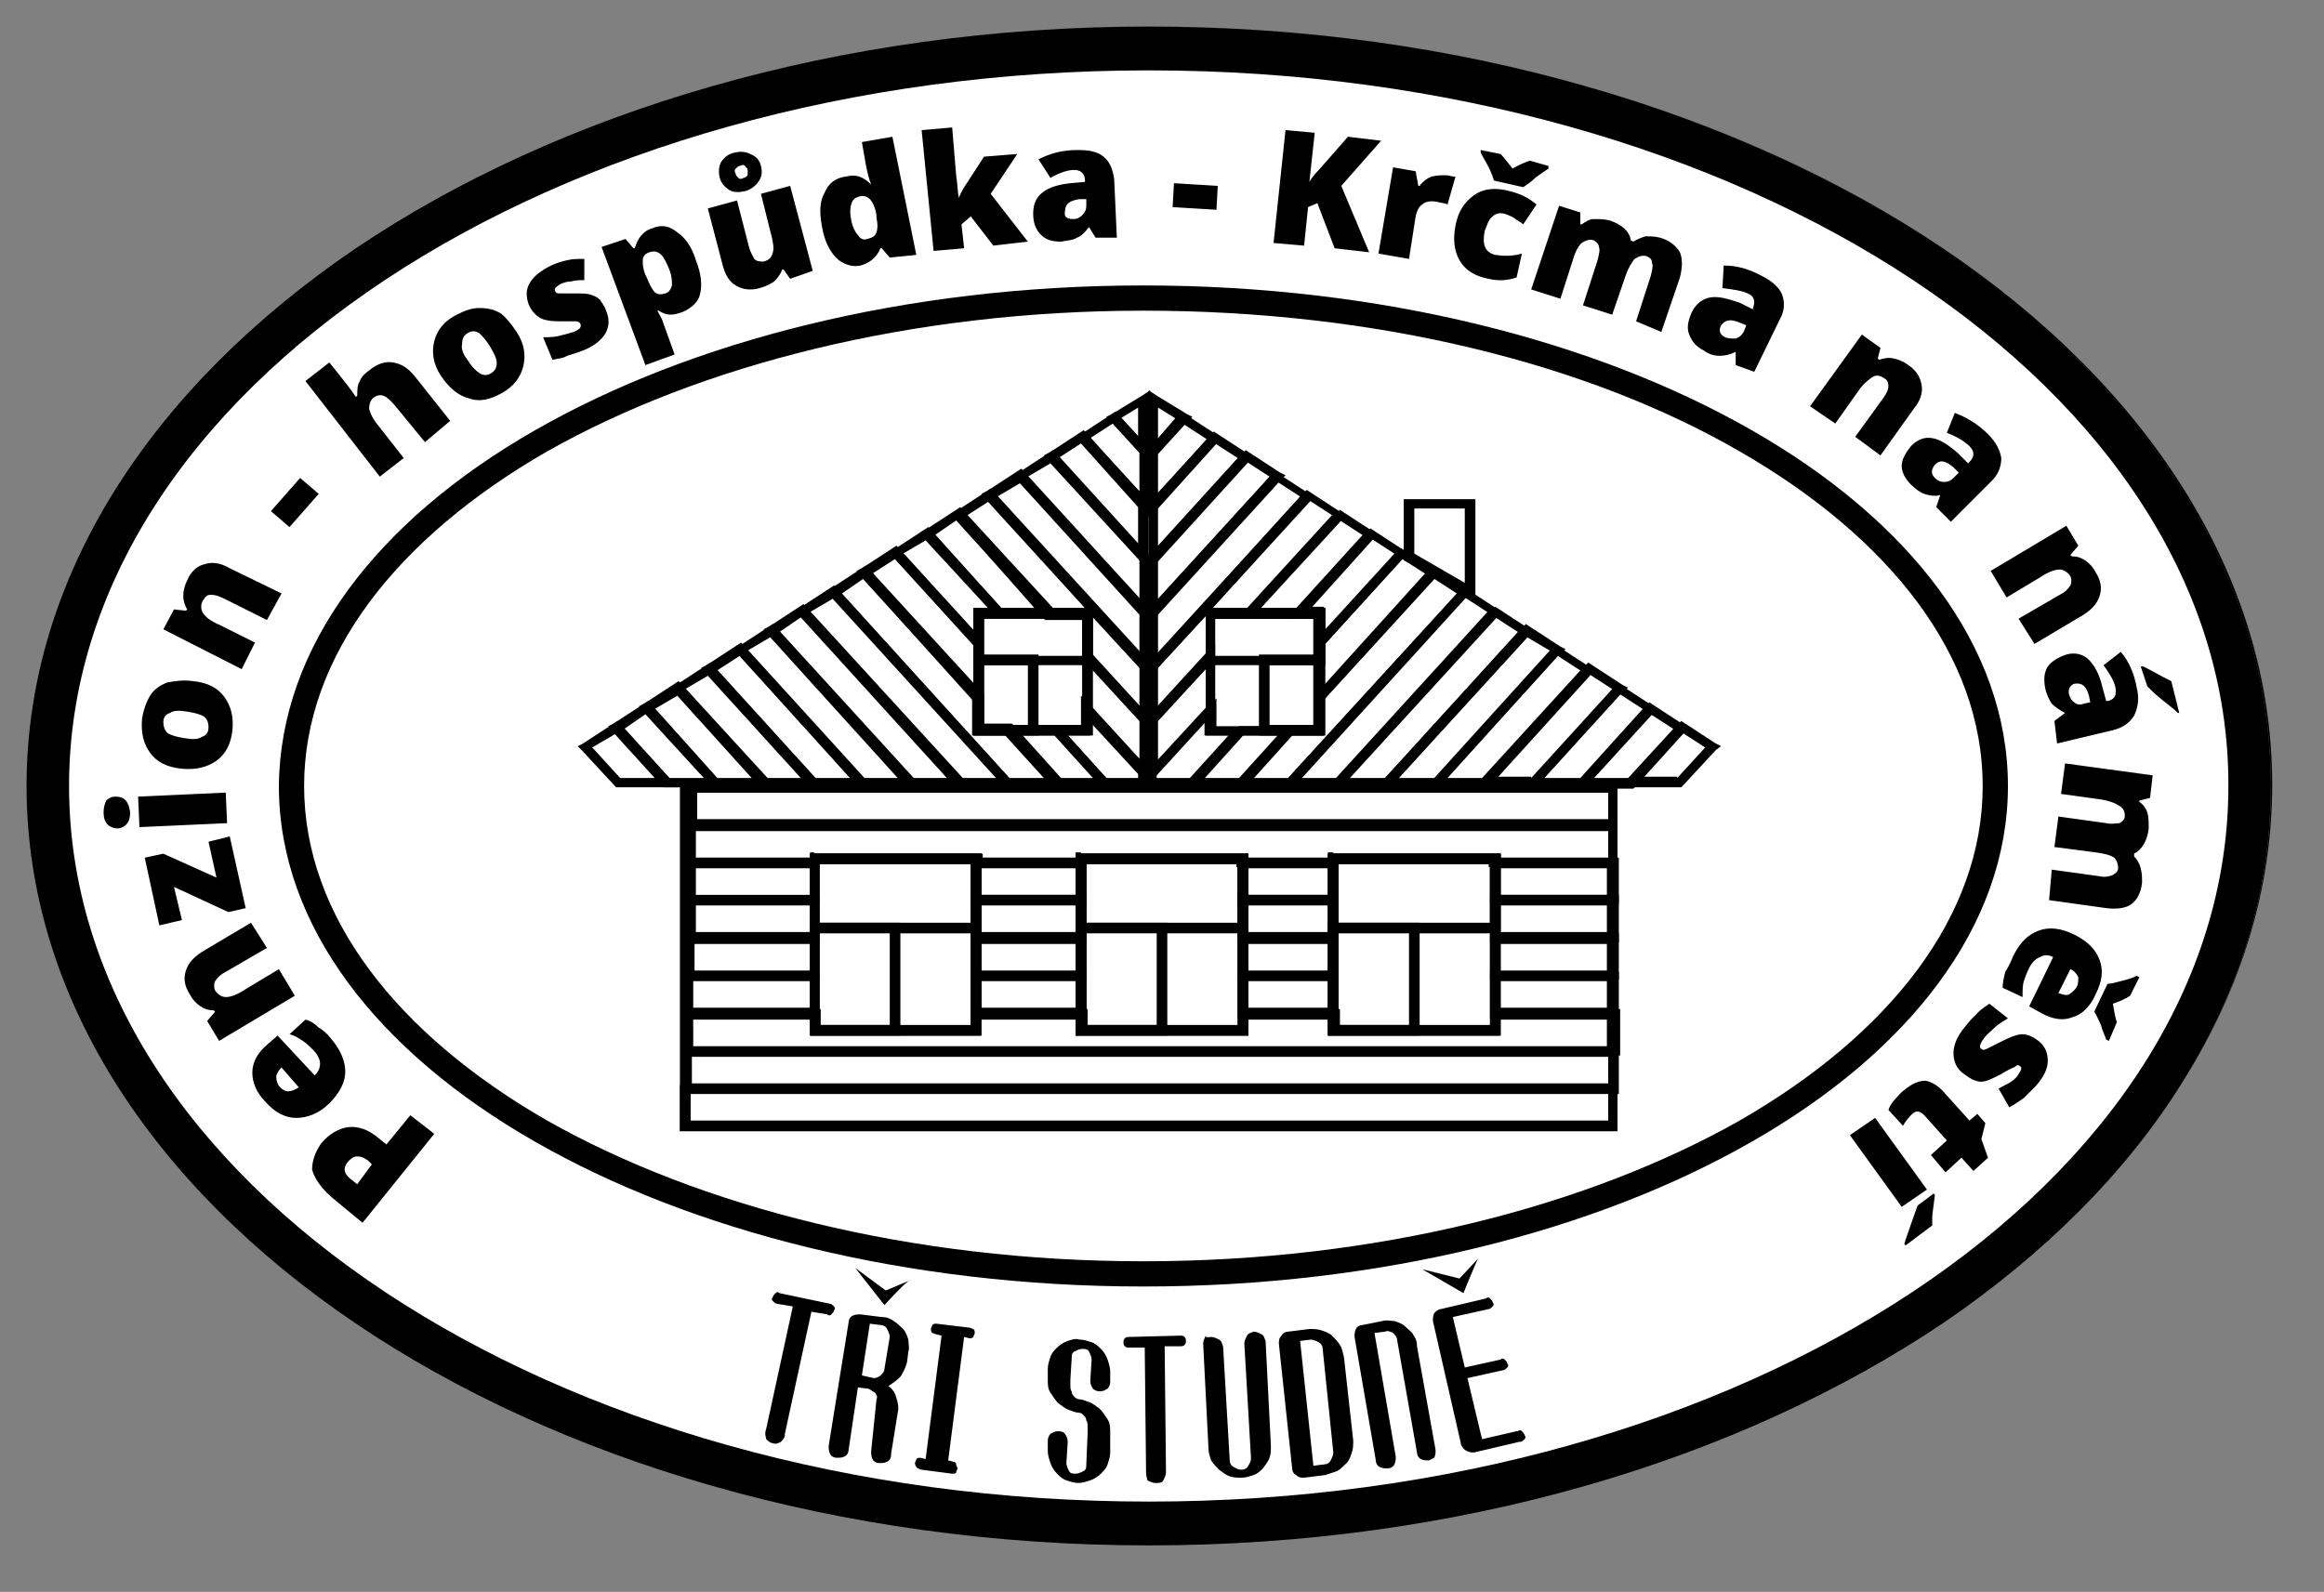 <?xml version="1.0" encoding="utf-8"?>
<!-- Generator: Adobe Illustrator 24.1.1, SVG Export Plug-In . SVG Version: 6.00 Build 0)  -->
<svg version="1.1" id="Vrstva_1" xmlns="http://www.w3.org/2000/svg" xmlns:xlink="http://www.w3.org/1999/xlink" x="0px" y="0px"
	 viewBox="0 0 175 119.9" style="enable-background:new 0 0 175 119.9;" xml:space="preserve">
<rect x="0" y="0" width="175" height="119.9" fill="#808080" stroke="none"/>
<style type="text/css">
	.st0{fill-rule:evenodd;clip-rule:evenodd;}
	.st1{fill-rule:evenodd;clip-rule:evenodd;fill:#FFFFFF;}
</style>
<g>
	<path class="st0" d="M86.5,2C39.9,2,2,27.6,2,59.2c0,31.6,37.8,57.2,84.5,57.2c46.7,0,84.5-25.6,84.5-57.2C171,27.6,133.2,2,86.5,2
		"/>
	<path d="M26.8,18.7C42.1,8.4,63.2,2,86.5,2c23.3,0,44.5,6.4,59.8,16.7c15.3,10.3,24.8,24.6,24.8,40.4c0,15.8-9.5,30.1-24.8,40.4
		c-15.3,10.3-36.4,16.7-59.8,16.7c-23.3,0-44.5-6.4-59.8-16.7C11.5,89.3,2,75,2,59.2C2,43.4,11.5,29.1,26.8,18.7 M86.5,2
		C63.2,2,42.1,8.4,26.8,18.8C11.5,29.1,2,43.4,2,59.2C2,75,11.5,89.2,26.8,99.6c15.3,10.3,36.4,16.7,59.8,16.7
		c23.3,0,44.5-6.4,59.8-16.7C161.6,89.2,171,75,171,59.2c0-15.8-9.5-30.1-24.7-40.4C131,8.4,109.9,2,86.5,2z"/>
	<path class="st1" d="M86.5,5.3C41.6,5.3,5.2,29.4,5.2,59.2c0,29.8,36.4,53.9,81.3,53.9c44.9,0,81.3-24.1,81.3-53.9
		C167.9,29.4,131.4,5.3,86.5,5.3"/>
	<path d="M110.2,97.4l-3.1-1.8l0,0l2.8,0.7l1.4-1.5l0,0C111.2,95,110.8,95.9,110.2,97.4 M111,109.4l3.4-0.8l0.1,0
		c0.1,0,0.2-0.1,0.3-0.2c0.1-0.1,0.1-0.2,0-0.3c0-0.1-0.1-0.2-0.2-0.3c-0.1-0.1-0.2-0.1-0.3,0l-0.1,0l-2.6,0.6l-1.1-4.6l2.7-0.6
		c0.1,0,0.2-0.1,0.3-0.2c0.1-0.1,0.1-0.2,0-0.3c0-0.1-0.1-0.2-0.2-0.3c-0.1-0.1-0.2-0.1-0.3,0l-2.7,0.6l-0.9-3.8l2.7-0.6
		c0.1,0,0.2-0.1,0.3-0.2c0.1-0.1,0.1-0.2,0-0.3c0-0.1-0.1-0.2-0.2-0.3c-0.1-0.1-0.2-0.1-0.3,0l0,0l-3.4,0.8c-0.2,0-0.4,0.2-0.5,0.3
		c-0.1,0.2-0.1,0.4-0.1,0.6l2.1,9.2c0,0.2,0.2,0.4,0.3,0.5C110.6,109.4,110.8,109.4,111,109.4z M107.6,110c-0.2,0-0.4,0-0.6-0.1
		c-0.2-0.1-0.3-0.3-0.3-0.5l-1.5-8.5c0-0.2-0.2-0.4-0.3-0.5c-0.2-0.1-0.4-0.2-0.6-0.1l-0.8,0.1l1.6,9.3c0,0.2,0,0.4-0.1,0.6
		c-0.1,0.2-0.3,0.3-0.5,0.3c-0.2,0-0.4,0-0.6-0.1c-0.2-0.1-0.3-0.3-0.3-0.5l-1.6-9.3c0-0.2,0-0.4,0.1-0.6c0.1-0.2,0.3-0.3,0.5-0.3
		l1.5-0.3c0.3-0.1,0.6,0,0.9,0c0.3,0.1,0.6,0.2,0.8,0.4c0.2,0.2,0.5,0.4,0.6,0.6c0.2,0.3,0.3,0.5,0.3,0.9l1.4,7.8
		c0,0.2,0,0.4-0.1,0.6C108,109.8,107.8,109.9,107.6,110z M98.9,110.4l0.8-0.1c0.2,0,0.4-0.1,0.5-0.3c0.1-0.2,0.2-0.4,0.2-0.6
		l-0.8-7.8c0-0.2-0.1-0.4-0.3-0.5c-0.2-0.1-0.4-0.2-0.6-0.2l-0.8,0.1L98.9,110.4z M98.2,111.3c-0.2,0-0.4,0-0.6-0.2
		c-0.2-0.1-0.3-0.3-0.3-0.5l-1-9.4c0-0.2,0-0.4,0.2-0.6c0.1-0.2,0.3-0.3,0.5-0.3l1.6-0.2c0.3,0,0.6,0,0.9,0.1
		c0.3,0.1,0.6,0.2,0.8,0.4c0.2,0.2,0.4,0.4,0.6,0.7c0.2,0.3,0.2,0.6,0.3,0.9l0.7,6.3c0,0.3,0,0.6-0.1,0.9c-0.1,0.3-0.2,0.6-0.4,0.8
		c-0.2,0.2-0.4,0.4-0.7,0.6c-0.3,0.1-0.6,0.2-0.9,0.3L98.2,111.3z M91.2,100.7c0.2,0,0.4,0.1,0.6,0.2c0.2,0.1,0.2,0.3,0.3,0.5
		l0.5,8.6c0,0.2,0.1,0.4,0.3,0.5c0.2,0.1,0.3,0.2,0.6,0.2c0.2,0,0.4-0.1,0.5-0.3c0.1-0.2,0.2-0.3,0.2-0.6l-0.5-8.6
		c0-0.2,0.1-0.4,0.2-0.6c0.1-0.2,0.3-0.2,0.5-0.3c0.2,0,0.4,0.1,0.6,0.2c0.2,0.1,0.2,0.3,0.3,0.5l0.4,7.9c0,0.3,0,0.6-0.1,0.9
		c-0.1,0.3-0.3,0.5-0.5,0.8c-0.2,0.2-0.4,0.4-0.7,0.5c-0.3,0.1-0.6,0.2-0.9,0.2c-0.3,0-0.6,0-0.9-0.1c-0.3-0.1-0.5-0.3-0.8-0.5
		c-0.2-0.2-0.4-0.4-0.6-0.7c-0.1-0.3-0.2-0.6-0.2-0.9l-0.4-7.9c0-0.2,0.1-0.4,0.2-0.6C90.8,100.8,91,100.7,91.2,100.7z M86.3,110.9
		l-0.1-9.4l-1.2,0c-0.1,0-0.2,0-0.3-0.1c-0.1-0.1-0.1-0.2-0.1-0.3c0-0.1,0-0.2,0.1-0.3c0.1-0.1,0.2-0.1,0.3-0.1l3.9-0.1
		c0.1,0,0.2,0,0.3,0.1c0.1,0.1,0.1,0.2,0.1,0.3c0,0.1,0,0.2-0.1,0.3c-0.1,0.1-0.2,0.1-0.3,0.1l-1.2,0l0.1,9.4l0,0.1
		c0,0.2-0.1,0.4-0.2,0.6c-0.1,0.2-0.3,0.2-0.6,0.2c-0.2,0-0.4-0.1-0.6-0.2C86.4,111.4,86.3,111.2,86.3,110.9L86.3,110.9z
		 M83.6,109.4c0,0.3-0.1,0.6-0.2,0.9c-0.1,0.3-0.3,0.5-0.5,0.7c-0.2,0.2-0.5,0.4-0.8,0.5c-0.3,0.1-0.6,0.2-0.9,0.2
		c-0.3,0-0.6-0.1-0.9-0.2s-0.5-0.3-0.7-0.5c-0.2-0.2-0.4-0.5-0.5-0.8c-0.1-0.3-0.2-0.6-0.2-0.9l0-0.8c0-0.2,0.1-0.4,0.2-0.5
		c0.2-0.1,0.3-0.2,0.6-0.2s0.4,0.1,0.5,0.2c0.1,0.2,0.2,0.3,0.2,0.6l-0.1,1.6c0,0.2,0.1,0.4,0.2,0.6c0.1,0.2,0.3,0.2,0.5,0.2
		c0.2,0,0.4-0.1,0.6-0.2c0.2-0.1,0.2-0.3,0.2-0.5l0.1-2.4c0-0.1,0-0.3,0-0.4c0-0.2,0-0.4-0.1-0.5c0-0.2-0.1-0.3-0.2-0.4
		c-0.1-0.1-0.2-0.2-0.4-0.2l0,0c-0.2,0-0.4-0.1-0.7-0.2c-0.3-0.1-0.5-0.3-0.8-0.5c-0.2-0.2-0.4-0.5-0.6-0.8c-0.2-0.3-0.2-0.6-0.2-1
		l0-0.8c0-0.3,0.1-0.6,0.2-0.9c0.1-0.3,0.3-0.5,0.5-0.7c0.2-0.2,0.5-0.4,0.8-0.5c0.3-0.1,0.6-0.2,0.9-0.1c0.3,0,0.6,0.1,0.9,0.2
		c0.3,0.1,0.5,0.3,0.7,0.5c0.2,0.2,0.4,0.5,0.5,0.8c0.1,0.3,0.2,0.6,0.2,0.9l0,0.8c0,0.2-0.1,0.4-0.2,0.5c-0.2,0.1-0.3,0.2-0.6,0.2
		c-0.2,0-0.4-0.1-0.5-0.2c-0.1-0.2-0.2-0.3-0.2-0.6l0.1-1.6c0-0.2-0.1-0.4-0.2-0.6c-0.1-0.2-0.3-0.2-0.5-0.2c-0.2,0-0.4,0.1-0.6,0.2
		c-0.2,0.1-0.2,0.3-0.2,0.5l-0.1,1.6c0,0.1,0,0.3,0,0.4c0,0.2,0,0.4,0.1,0.5c0,0.2,0.1,0.3,0.2,0.4c0.1,0.1,0.2,0.2,0.4,0.2
		c0.2,0,0.4,0.1,0.7,0.2c0.3,0.1,0.5,0.3,0.8,0.5c0.2,0.2,0.4,0.5,0.6,0.8c0.2,0.3,0.2,0.7,0.2,1L83.6,109.4z M68.9,110.2
		c0-0.1,0.1-0.2,0.1-0.3c0.1-0.1,0.2-0.1,0.3-0.1l0.4,0.1l1.2-9.3l-0.4-0.1c-0.1,0-0.2-0.1-0.3-0.1c-0.1-0.1-0.1-0.2-0.1-0.3
		c0-0.1,0.1-0.2,0.1-0.3c0.1-0.1,0.2-0.1,0.3-0.1L73,100c0.1,0,0.2,0.1,0.3,0.1c0.1,0.1,0.1,0.2,0.1,0.3c0,0.1-0.1,0.2-0.1,0.3
		c-0.1,0.1-0.2,0.1-0.3,0.1l-0.4-0.1l-1.2,9.3l0.4,0.1l0,0c0.1,0,0.2,0.1,0.2,0.2s0.1,0.2,0.1,0.3c0,0.1-0.1,0.2-0.1,0.3
		s-0.2,0.1-0.3,0.1l-2.3-0.3c-0.1,0-0.2-0.1-0.3-0.1C68.9,110.4,68.9,110.3,68.9,110.2z M66.6,98.3l-2.2-2.8l0,0l2.3,1.7l1.9-0.8
		l0,0C68.4,96.4,67.7,97.1,66.6,98.3z M64.9,103.6l0.6-3.9l0.8,0.1c0.2,0,0.4,0.1,0.5,0.3c0.1,0.2,0.2,0.4,0.2,0.6l-0.4,2.4
		c0,0.2-0.1,0.3-0.3,0.5c-0.1,0.1-0.3,0.2-0.5,0.2L64.9,103.6z M65.6,109.3c0,0.2,0,0.4,0.1,0.6c0.1,0.2,0.3,0.3,0.5,0.3
		c0.2,0,0.4,0,0.6-0.1c0.2-0.1,0.3-0.3,0.3-0.5l0-0.1l0.5-3.1c0.1-0.4,0-0.8-0.1-1.1c-0.1-0.4-0.3-0.7-0.6-0.9
		c0.3-0.2,0.6-0.4,0.9-0.7c0.2-0.3,0.4-0.7,0.5-1.1l0.1-0.8c0.1-0.3,0-0.6,0-0.9c-0.1-0.3-0.2-0.6-0.4-0.8c-0.2-0.2-0.4-0.4-0.7-0.6
		c-0.3-0.2-0.5-0.3-0.9-0.3l-1.6-0.2c-0.2,0-0.4,0-0.6,0.1c-0.2,0.1-0.3,0.3-0.3,0.5l-1.5,9.3c0,0.2,0,0.4,0.1,0.6
		c0.1,0.2,0.3,0.3,0.5,0.3c0.2,0,0.4,0,0.6-0.1c0.2-0.1,0.3-0.3,0.3-0.5l0.7-4.7l0.8,0.1c0.2,0.1,0.3,0.2,0.5,0.3
		c0.1,0.2,0.2,0.3,0.1,0.5L65.6,109.3L65.6,109.3z M57.7,107.6l2-9.2l-1.2-0.2c-0.1,0-0.2-0.1-0.3-0.2c-0.1-0.1-0.1-0.2,0-0.3
		c0-0.1,0.1-0.2,0.2-0.3c0.1-0.1,0.2-0.1,0.3,0l3.8,0.8c0.1,0,0.2,0.1,0.3,0.2c0.1,0.1,0.1,0.2,0,0.3c0,0.1-0.1,0.2-0.2,0.3
		c-0.1,0.1-0.2,0.1-0.3,0l-1.2-0.2l-2,9.2l0,0.1c0,0.2-0.2,0.4-0.3,0.5c-0.2,0.1-0.4,0.2-0.6,0.1c-0.2,0-0.4-0.2-0.5-0.3
		C57.6,108,57.6,107.9,57.7,107.6L57.7,107.6z"/>
	<path class="st1" d="M86.1,22.4C50.7,22.4,22,38.9,22,59.2s28.7,36.7,64.1,36.7c35.4,0,64.1-16.4,64.1-36.7S121.6,22.4,86.1,22.4"
		/>
	<path d="M40.3,32.4c11.7-6.7,27.9-10.9,45.8-10.9c17.9,0,34.1,4.2,45.8,10.9c11.9,6.8,19.3,16.3,19.3,26.8c0,10.5-7.4,20-19.3,26.8
		c-11.7,6.7-27.9,10.9-45.8,10.9c-17.9,0-34.1-4.2-45.8-10.9c-11.9-6.8-19.3-16.3-19.3-26.8C21.1,48.7,28.4,39.2,40.3,32.4
		 M86.1,23.4c-17.5,0-33.4,4.1-44.9,10.6c-11.3,6.5-18.3,15.4-18.3,25.2c0,9.8,7,18.7,18.3,25.2C52.7,90.9,68.6,95,86.1,95
		c17.5,0,33.4-4.1,44.9-10.6c11.3-6.5,18.3-15.4,18.3-25.2c0-9.8-7-18.7-18.3-25.2C119.6,27.4,103.7,23.4,86.1,23.4z"/>
	<rect x="61.3" y="64.7" class="st1" width="12.2" height="12.9"/>
	<rect x="73.7" y="46.2" class="st1" width="8.2" height="8.8"/>
	<rect x="91.2" y="46.2" class="st1" width="8.2" height="8.8"/>
	<rect x="81.4" y="64.7" class="st1" width="12.2" height="12.9"/>
	<rect x="100.4" y="64.7" class="st1" width="12.2" height="12.9"/>
	<rect x="61.3" y="69.8" class="st1" width="6.1" height="7.8"/>
	<rect x="73.7" y="49.7" class="st1" width="4.1" height="5.3"/>
	<rect x="95.2" y="49.7" class="st1" width="4.1" height="5.3"/>
	<rect x="81.4" y="69.8" class="st1" width="6.1" height="7.8"/>
	<rect x="100.4" y="69.8" class="st1" width="6.1" height="7.8"/>
	<rect x="61.3" y="64.7" class="st1" width="12.2" height="5.2"/>
	<rect x="73.7" y="46.2" class="st1" width="8.2" height="3.5"/>
	<rect x="91.2" y="46.2" class="st1" width="8.2" height="3.5"/>
	<rect x="81.4" y="64.7" class="st1" width="12.2" height="5.2"/>
	<rect x="100.4" y="64.7" class="st1" width="12.2" height="5.2"/>
	<path class="st1" d="M100.4,64.7h12.2v5.2v7.8h-6.1h-6.1v-7.8V64.7z M81.4,64.7h12.2v5.2v7.8h-6.1h-6.1v-7.8V64.7z M61.3,64.7h12.2
		v5.2v7.8h-6.1h-6.1v-7.8V64.7z M51.6,59.3h69.8v25.5H51.6V59.3z"/>
	<rect x="51.6" y="82.1" class="st1" width="69.8" height="2.7"/>
	<rect x="51.7" y="79.2" class="st1" width="69.8" height="2.7"/>
	<polygon class="st1" points="51.8,79.1 121.5,79.1 121.5,76.4 112.6,76.4 112.6,77.6 106.5,77.6 100.4,77.6 100.4,76.4 93.6,76.4 
		93.6,77.6 87.5,77.6 81.4,77.6 81.4,76.4 73.5,76.4 73.5,77.6 67.4,77.6 61.3,77.6 61.3,76.4 51.8,76.4 	"/>
	<path class="st1" d="M112.6,76.3h8.9v-2.7h-8.9V76.3z M93.6,76.3h6.8v-2.7h-6.8V76.3z M73.5,76.3h7.9v-2.7h-7.9V76.3z M51.8,76.3
		h9.5v-2.7h-9.5V76.3z"/>
	<path class="st1" d="M112.6,73.5h8.9v-2.7h-8.9V73.5z M93.6,73.5h6.8v-2.7h-6.8V73.5z M73.5,73.5h7.9v-2.7h-7.9V73.5z M51.9,73.5
		h9.4v-2.7h-9.4V73.5z"/>
	<path class="st1" d="M112.6,70.6h8.9v-2.7h-8.9v2V70.6z M93.6,70.6h6.8v-0.8v-2h-6.8v2V70.6z M73.5,70.6h7.9v-0.8v-2h-7.9v2V70.6z
		 M51.9,70.6h9.4v-0.8v-2h-9.4V70.6z"/>
	<path class="st1" d="M112.6,67.8h8.9V65h-8.9V67.8z M93.6,67.8h6.8V65h-6.8V67.8z M73.5,67.8h7.9V65h-7.9V67.8z M52,67.8h9.3V65H52
		V67.8z"/>
	<polygon class="st1" points="52.1,64.9 61.3,64.9 61.3,64.7 73.5,64.7 73.5,64.9 81.4,64.9 81.4,64.7 93.6,64.7 93.6,64.9 
		100.4,64.9 100.4,64.7 112.6,64.7 112.6,64.9 121.5,64.9 121.5,62.2 52.1,62.2 	"/>
	<rect x="52.1" y="59.4" class="st1" width="69.3" height="2.7"/>
	<polygon class="st1" points="86.1,34 83.9,31.5 86.1,30 	"/>
	<polygon class="st1" points="86.1,38 81.5,32.9 83.8,31.5 86.1,34 	"/>
	<polygon class="st1" points="86.1,42 79.2,34.4 81.5,32.9 86.1,38 	"/>
	<polygon class="st1" points="86.1,46.1 76.8,35.8 79.2,34.4 86.1,42.1 	"/>
	<polygon class="st1" points="86.1,50.1 74.5,37.3 76.8,35.8 86.1,46.1 	"/>
	<polygon class="st1" points="86.1,54.1 81.8,49.4 81.8,46.2 78.9,46.2 72.1,38.8 74.5,37.3 86.1,50.1 	"/>
	<path class="st1" d="M75.2,46.2l-5.4-6l2.3-1.5l6.8,7.4H75.2z M86.1,58.2l-4.3-4.7v-3.7v-0.3l4.3,4.7V58.2z"/>
	<path class="st1" d="M73.7,48.5l-6.2-6.8l2.3-1.5l5.4,6h-1.6V48.5z M83.2,59l-3.6-4h2.2v-1.6l4.3,4.7V59H83.2z"/>
	<path class="st1" d="M73.7,52.5l-8.6-9.4l2.3-1.5l6.2,6.8v1.2V52.5z M79.5,59l-3.6-4h1.8h1.8l3.6,4H79.5z"/>
	<polygon class="st1" points="75.9,59 62.8,44.6 65.1,43.1 73.7,52.5 73.7,55 75.9,55 79.5,59 	"/>
	<polygon class="st1" points="72.2,59 60.4,46 62.8,44.6 75.9,59 	"/>
	<polygon class="st1" points="68.5,59 58.1,47.5 60.4,46 72.2,59 	"/>
	<polygon class="st1" points="64.9,59 55.7,49 58.1,47.5 68.5,59 	"/>
	<polygon class="st1" points="61.2,59 53.4,50.4 55.7,49 64.9,59 	"/>
	<polygon class="st1" points="57.5,59 51.1,51.9 53.4,50.4 61.2,59 	"/>
	<polygon class="st1" points="53.9,59 48.7,53.3 51.1,51.9 57.5,59 	"/>
	<polygon class="st1" points="50.2,59 46.4,54.8 48.7,53.3 53.9,59 	"/>
	<polygon class="st1" points="46.5,59 44,56.2 46.4,54.8 50.2,59 	"/>
	<polygon class="st1" points="86.9,34 89.2,31.5 86.9,30.1 	"/>
	<polygon class="st1" points="86.9,38 91.5,32.9 89.2,31.5 86.9,34 	"/>
	<polygon class="st1" points="86.9,42.1 93.8,34.4 91.5,33 86.9,38 	"/>
	<polygon class="st1" points="86.9,46.1 96.2,35.9 93.8,34.4 86.9,42.1 	"/>
	<polygon class="st1" points="86.9,50.1 98.5,37.3 96.2,35.9 86.9,46.1 	"/>
	<polygon class="st1" points="86.9,54.2 91.2,49.4 91.2,46.2 94.1,46.2 100.9,38.8 98.5,37.3 86.9,50.1 	"/>
	<path class="st1" d="M97.8,46.2l5.4-6l-2.3-1.5l-6.8,7.4H97.8z M86.9,58.2l4.3-4.7v-3.7v-0.3l-4.3,4.7V58.2z"/>
	<path class="st1" d="M99.3,48.5l6.2-6.8l-2.3-1.5l-5.4,6h1.6V48.5z M89.8,59l3.6-4h-2.2v-1.6l-4.3,4.7V59H89.8z"/>
	<path class="st1" d="M99.3,52.5l8.6-9.4l-2.3-1.5l-6.2,6.8v1.2V52.5z M93.5,59l3.6-4h-1.8h-1.8l-3.6,4H93.5z"/>
	<polygon class="st1" points="97.1,59 110.2,44.6 107.9,43.2 99.3,52.6 99.3,55 97.1,55 93.5,59 	"/>
	<polygon class="st1" points="100.8,59 112.6,46.1 110.2,44.6 97.1,59 	"/>
	<polygon class="st1" points="104.5,59 114.9,47.5 112.6,46.1 100.8,59 	"/>
	<polygon class="st1" points="108.1,59 117.3,49 114.9,47.5 104.5,59 	"/>
	<polygon class="st1" points="111.8,59 119.6,50.4 117.3,49 108.1,59 	"/>
	<polygon class="st1" points="115.5,59 121.9,51.9 119.6,50.4 111.8,59 	"/>
	<polygon class="st1" points="119.1,59 124.3,53.3 121.9,51.9 115.5,59 	"/>
	<polygon class="st1" points="122.8,59 126.6,54.8 124.3,53.3 119.1,59 	"/>
	<polygon class="st1" points="126.5,59 129,56.3 126.6,54.8 122.8,59 	"/>
	<polygon class="st1" points="106.1,38 110.7,38 110.7,44.6 106.1,41.9 	"/>
	<path d="M73.1,65.1H61.7v12.2h11.4V65.1z M61.3,64.3h12.2h0.4v0.4v12.9V78h-0.4H61.3H61v-0.4V64.7v-0.4H61.3z"/>
	<path d="M81.5,46.6h-7.4v8.1h7.4V46.6z M73.7,45.8h8.2h0.4v0.4V55v0.4h-0.4h-8.2h-0.4V55v-8.8v-0.4H73.7z"/>
	<path d="M91.2,45.8h8.2h0.4v0.4V55v0.4h-0.4h-8.2h-0.4V55v-8.8v-0.4H91.2z M98.9,46.6h-7.4v8.1h7.4V46.6z"/>
	<path d="M93.2,65.1H81.8v12.2h11.4V65.1z M81.4,64.3h12.2H94v0.4v12.9V78h-0.4H81.4h-0.4v-0.4V64.7v-0.4H81.4z"/>
	<path d="M112.2,65.1h-11.4v12.2h11.4V65.1z M100.4,64.3h12.2h0.4v0.4v12.9V78h-0.4h-12.2H100v-0.4V64.7v-0.4H100.4z"/>
	<path d="M67,70.2h-5.3v7H67V70.2z M61.3,69.5h6.1h0.4v0.4v7.8V78h-0.4h-6.1H61v-0.4v-7.8v-0.4H61.3z"/>
	<path d="M77.4,50.1h-3.3v4.5h3.3V50.1z M73.7,49.3h4.1h0.4v0.4V55v0.4h-0.4h-4.1h-0.4V55v-5.3v-0.4H73.7z"/>
	<path d="M95.2,49.3h4.1h0.4v0.4V55v0.4h-0.4h-4.1h-0.4V55v-5.3v-0.4H95.2z M98.9,50.1h-3.3v4.5h3.3V50.1z"/>
	<path d="M87.1,70.2h-5.3v7h5.3V70.2z M81.4,69.5h6.1h0.4v0.4v7.8V78h-0.4h-6.1h-0.4v-0.4v-7.8v-0.4H81.4z"/>
	<path d="M106.1,70.2h-5.3v7h5.3V70.2z M100.4,69.5h6.1h0.4v0.4v7.8V78h-0.4h-6.1H100v-0.4v-7.8v-0.4H100.4z"/>
	<path d="M73.1,65.1H61.7v4.4h11.4V65.1z M61.3,64.3h12.2h0.4v0.4v5.2v0.4h-0.4H61.3H61v-0.4v-5.2v-0.4H61.3z"/>
	<path d="M81.5,46.6h-7.4v2.8h7.4V46.6z M73.7,45.8h8.2h0.4v0.4v3.5v0.4h-0.4h-8.2h-0.4v-0.4v-3.5v-0.4H73.7z"/>
	<path d="M91.2,45.8h8.2h0.4v0.4v3.5v0.4h-0.4h-8.2h-0.4v-0.4v-3.5v-0.4H91.2z M98.9,46.6h-7.4v2.8h7.4V46.6z"/>
	<path d="M93.2,65.1H81.8v4.4h11.4V65.1z M81.4,64.3h12.2H94v0.4v5.2v0.4h-0.4H81.4h-0.4v-0.4v-5.2v-0.4H81.4z"/>
	<path d="M112.2,65.1h-11.4v4.4h11.4V65.1z M100.4,64.3h12.2h0.4v0.4v5.2v0.4h-0.4h-12.2H100v-0.4v-5.2v-0.4H100.4z"/>
	<path d="M112.2,65.1h-11.4v4.8v7.4h5.7h5.7v-7.4V65.1z M100.4,64.3h12.2h0.4v0.4v5.2v7.8V78h-0.4h-6.1h-6.1H100v-0.4v-7.8v-5.2
		v-0.4H100.4z M93.2,65.1H81.8v4.8v7.4h5.7h5.7v-7.4V65.1z M81.4,64.3h12.2H94v0.4v5.2v7.8V78h-0.4h-6.1h-6.1h-0.4v-0.4v-7.8v-5.2
		v-0.4H81.4z M73.1,65.1H61.7v4.8v7.4h5.7h5.7v-7.4V65.1z M61.3,64.3h12.2h0.4v0.4v5.2v7.8V78h-0.4h-6.1h-6.1H61v-0.4v-7.8v-5.2
		v-0.4H61.3z M121.1,59.7H52v24.8h69.1V59.7z M51.6,58.9h69.8h0.4v0.4v25.5v0.4h-0.4H51.6h-0.4v-0.4V59.3v-0.4H51.6z"/>
	<path d="M121.5,85.2H51.6h-0.4v-0.4v-2.7v-0.4h0.4h69.8h0.4v0.4v2.7v0.4H121.5z M52,84.4h69.1v-2H52V84.4z"/>
	<path d="M121.5,82.3H51.7h-0.4V82v-2.7v-0.4h0.4h69.8h0.4v0.4V82v0.4H121.5z M52.1,81.6h69v-2h-69V81.6z"/>
	<path d="M121.5,79.5H51.8h-0.4v-0.4v-2.7V76h0.4h9.6h0.4v0.4v0.8h5.7h5.7v-0.8V76h0.4h7.9h0.4v0.4v0.8h5.7h5.7v-0.8V76h0.4h6.8h0.4
		v0.4v0.8h5.7h5.7v-0.8V76h0.4h8.9h0.4v0.4v2.7v0.4H121.5z M52.1,78.8h68.9v-2h-8.1v0.8V78h-0.4h-6.1h-6.1H100v-0.4v-0.8h-6v0.8V78
		h-0.4h-6.1h-6.1h-0.4v-0.4v-0.8h-7.2v0.8V78h-0.4h-6.1h-6.1H61v-0.4v-0.8h-8.8V78.8z"/>
	<path d="M121.5,76.7h-8.9h-0.4v-0.4v-2.7v-0.4h0.4h8.9h0.4v0.4v2.7v0.4H121.5z M112.9,75.9h8.1v-2h-8.1V75.9z M100.4,76.7h-6.8
		h-0.4v-0.4v-2.7v-0.4h0.4h6.8h0.4v0.4v2.7v0.4H100.4z M94,75.9h6v-2h-6V75.9z M81.4,76.7h-7.9h-0.4v-0.4v-2.7v-0.4h0.4h7.9h0.4v0.4
		v2.7v0.4H81.4z M73.9,75.9h7.2v-2h-7.2V75.9z M61.3,76.7h-9.5h-0.4v-0.4v-2.7v-0.4h0.4h9.5h0.4v0.4v2.7v0.4H61.3z M52.2,75.9H61v-2
		h-8.8V75.9z"/>
	<path d="M121.5,73.8h-8.9h-0.4v-0.4v-2.7v-0.4h0.4h8.9h0.4v0.4v2.7v0.4H121.5z M112.9,73.1h8.1v-2h-8.1V73.1z M100.4,73.8h-6.8
		h-0.4v-0.4v-2.7v-0.4h0.4h6.8h0.4v0.4v2.7v0.4H100.4z M94,73.1h6v-2h-6V73.1z M81.4,73.8h-7.9h-0.4v-0.4v-2.7v-0.4h0.4h7.9h0.4v0.4
		v2.7v0.4H81.4z M73.9,73.1h7.2v-2h-7.2V73.1z M61.3,73.8h-9.4h-0.4v-0.4v-2.7v-0.4h0.4h9.4h0.4v0.4v2.7v0.4H61.3z M52.3,73.1H61v-2
		h-8.7V73.1z"/>
	<path d="M121.5,71h-8.9h-0.4v-0.4v-0.8v-2v-0.4h0.4h8.9h0.4v0.4v2.7V71H121.5z M112.9,70.2h8.1v-2h-8.1v1.6V70.2z M100.4,71h-6.8
		h-0.4v-0.4v-0.8v-2v-0.4h0.4h6.8h0.4v0.4v2v0.8V71H100.4z M94,70.2h6v-0.4v-1.6h-6v1.6V70.2z M81.4,71h-7.9h-0.4v-0.4v-0.8v-2v-0.4
		h0.4h7.9h0.4v0.4v2v0.8V71H81.4z M73.9,70.2h7.2v-0.4v-1.6h-7.2v1.6V70.2z M61.3,71h-9.4h-0.4v-0.4v-2.7v-0.4h0.4h9.4h0.4v0.4v2
		v0.8V71H61.3z M52.3,70.2H61v-0.4v-1.6h-8.6V70.2z"/>
	<path d="M121.5,68.1h-8.9h-0.4v-0.4V65v-0.4h0.4h8.9h0.4V65v2.7v0.4H121.5z M112.9,67.4h8.1v-2h-8.1V67.4z M100.4,68.1h-6.8h-0.4
		v-0.4V65v-0.4h0.4h6.8h0.4V65v2.7v0.4H100.4z M94,67.4h6v-2h-6V67.4z M81.4,68.1h-7.9h-0.4v-0.4V65v-0.4h0.4h7.9h0.4V65v2.7v0.4
		H81.4z M73.9,67.4h7.2v-2h-7.2V67.4z M61.3,68.1H52h-0.4v-0.4V65v-0.4H52h9.3h0.4V65v2.7v0.4H61.3z M52.4,67.4H61v-2h-8.6V67.4z"/>
	<path d="M61.3,65.3h-9.3h-0.4v-0.4v-2.7v-0.4h0.4h69.4h0.4v0.4v2.7v0.4h-0.4h-8.9h-0.4v-0.3h-11.4v0.3h-0.4h-6.8h-0.4v-0.3H81.8
		v0.3h-0.4h-7.9h-0.4v-0.3H61.7v0.3H61.3z M52.4,64.6H61v-0.3h0.4h12.2h0.4v0.3h7.2v-0.3h0.4h12.2H94v0.3h6v-0.3h0.4h12.2h0.4v0.3
		h8.1v-2H52.4V64.6z"/>
	<path d="M121.5,62.5H52.1h-0.4v-0.4v-2.7V59h0.4h69.3h0.4v0.4v2.7v0.4H121.5z M52.5,61.7h68.6v-2H52.5V61.7z"/>
	<path d="M84.4,31.5l1.3,1.5v-2.3L84.4,31.5z M85.9,34.2l-2.3-2.5l-0.3-0.3l0.4-0.2l2.3-1.4l0.6-0.4V30V34v1L85.9,34.2z"/>
	<path d="M82.1,33l3.7,4v-2.9l-2-2.2L82.1,33z M85.9,38.3l-4.6-5.1l-0.3-0.3l0.4-0.2l2.3-1.5l0.3-0.2l0.2,0.2l2.3,2.5l0.1,0.1V34v4
		v1L85.9,38.3z"/>
	<path d="M79.7,34.5l6,6.6v-2.9l-4.3-4.8L79.7,34.5z M85.9,42.3l-7-7.7l-0.3-0.3l0.4-0.2l2.3-1.5l0.3-0.2l0.2,0.2l4.6,5.1l0.1,0.1
		V38v4v1L85.9,42.3z"/>
	<path d="M77.4,35.9l8.4,9.2v-2.9l-6.7-7.3L77.4,35.9z M85.9,46.3l-9.3-10.2l-0.3-0.3l0.4-0.2l2.3-1.5l0.3-0.2l0.2,0.2l7,7.7
		l0.1,0.1v0.1v4v1L85.9,46.3z"/>
	<path d="M75.1,37.4l10.7,11.8v-2.9l-9-9.9L75.1,37.4z M85.9,50.4L74.2,37.5l-0.3-0.3l0.4-0.2l2.3-1.5l0.3-0.2l0.2,0.2l9.3,10.2
		l0.1,0.1v0.1v4v1L85.9,50.4z"/>
	<path d="M79.1,45.8h2.6l-7.3-8l-1.7,1.1L79.1,45.8z M82.2,49.3l3.6,3.9v-2.9l-3.6-3.9V49.3z M85.9,54.4l-4.3-4.7l-0.1-0.1v-0.1
		v-2.8h-2.6h-0.2l-0.1-0.1L71.9,39l-0.3-0.3l0.4-0.2l2.3-1.5l0.3-0.2l0.2,0.2l11.7,12.8l0.1,0.1v0.1v4v1L85.9,54.4z"/>
	<path d="M70.4,40.3l5,5.5h2.6l-6-6.6L70.4,40.3z M75,46.4l-5.4-6l-0.3-0.3l0.4-0.2l2.3-1.5l0.3-0.2l0.2,0.2l6.8,7.4l0.6,0.6h-0.8
		h-3.7h-0.2L75,46.4z M82.2,53.3l3.6,3.9v-2.9l-3.6-3.9V53.3z M85.9,58.4l-4.3-4.7l-0.1-0.1v-0.1v-3.7v-0.3v-1l0.7,0.7l4.3,4.7
		l0.1,0.1v0.1v4v1L85.9,58.4z"/>
	<path d="M68,41.7l5.3,5.8v-1.3v-0.4h0.4h0.7l-4.7-5.1L68,41.7z M73.4,48.7l-6.2-6.8l-0.3-0.3l0.4-0.2l2.3-1.5l0.3-0.2l0.2,0.2
		l5.4,6l0.6,0.6h-0.8H74v1.9v1L73.4,48.7z M80.4,55.4l2.9,3.2h2.4v-0.3l-3.6-3.9V55v0.4h-0.4H80.4z M82.9,59.2l-3.6-4l-0.6-0.6h0.8
		h1.9v-1.2v-1l0.7,0.7l4.3,4.7l0.1,0.1v0.1V59v0.4h-0.4h-2.9H83L82.9,59.2z"/>
	<path d="M65.7,43.2l7.6,8.4v-1.9v-1.1l-5.9-6.5L65.7,43.2z M73.4,52.8l-8.6-9.4L64.5,43l0.4-0.2l2.3-1.5l0.3-0.2l0.2,0.2l6.2,6.8
		l0.1,0.1v0.1v1.2v2.8v1L73.4,52.8z M76.8,55.4l2.9,3.2h2.6l-2.9-3.2h-1.7H76.8z M79.3,59.2l-3.6-4l-0.6-0.6h0.8h1.8h1.8h0.2
		l0.1,0.1l3.6,4l0.6,0.6h-0.8h-3.7h-0.2L79.3,59.2z"/>
	<path d="M63.4,44.7L76,58.6h2.6l-2.9-3.2h-2.1h-0.4V55v-2.3L65,43.6L63.4,44.7z M75.6,59.2L62.5,44.8l-0.3-0.3l0.4-0.2l2.3-1.5
		l0.3-0.2l0.2,0.2l8.6,9.4l0.1,0.1v0.1v2.1h1.9h0.2l0.1,0.1l3.6,4l0.6,0.6h-0.8h-3.7h-0.2L75.6,59.2z"/>
	<path d="M61,46.1l11.4,12.5H75L62.7,45.1L61,46.1z M71.9,59.2L60.2,46.3L59.8,46l0.4-0.2l2.3-1.5l0.3-0.2l0.2,0.2l13.1,14.4
		l0.6,0.6h-0.8h-3.7H72L71.9,59.2z"/>
	<path d="M58.7,47.6l10,11h2.6l-11-12.1L58.7,47.6z M68.3,59.2L57.8,47.7l-0.3-0.3l0.4-0.2l2.3-1.5l0.3-0.2l0.2,0.2l11.8,12.9
		l0.6,0.6h-0.8h-3.7h-0.2L68.3,59.2z"/>
	<path d="M56.3,49l8.7,9.6h2.6L58,48L56.3,49z M64.6,59.2l-9.1-10l-0.3-0.3l0.4-0.2l2.3-1.5l0.3-0.2l0.2,0.2l10.5,11.5l0.6,0.6h-0.8
		h-3.7h-0.2L64.6,59.2z"/>
	<path d="M54,50.5l7.4,8.1H64l-8.3-9.2L54,50.5z M60.9,59.2l-7.8-8.6l-0.3-0.3l0.4-0.2l2.3-1.5l0.3-0.2l0.2,0.2l9.1,10l0.6,0.6h-0.8
		h-3.7H61L60.9,59.2z"/>
	<path d="M51.6,51.9l6.1,6.7h2.6l-7-7.7L51.6,51.9z M57.3,59.2l-6.5-7.1l-0.3-0.3l0.4-0.2l2.3-1.5l0.3-0.2l0.2,0.2l7.8,8.6l0.6,0.6
		h-0.8h-3.7h-0.2L57.3,59.2z"/>
	<path d="M49.3,53.4l4.7,5.2h2.6L51,52.4L49.3,53.4z M53.6,59.2l-5.2-5.7l-0.3-0.3l0.4-0.2l2.3-1.5l0.3-0.2l0.2,0.2l6.5,7.1l0.6,0.6
		h-0.8h-3.7h-0.2L53.6,59.2z"/>
	<path d="M47,54.9l3.4,3.7H53l-4.4-4.8L47,54.9z M49.9,59.2L46.1,55l-0.3-0.3l0.4-0.2l2.3-1.5l0.3-0.2l0.2,0.2l5.1,5.7l0.6,0.6h-0.8
		h-3.7H50L49.9,59.2z"/>
	<path d="M44.6,56.3l2.1,2.3h2.6l-3-3.3L44.6,56.3z M46.3,59.2l-2.5-2.7l-0.3-0.3l0.4-0.2l2.3-1.5l0.3-0.2l0.2,0.2l3.8,4.2l0.6,0.6
		h-0.8h-3.7h-0.2L46.3,59.2z"/>
	<path d="M89.4,31.7l-2.3,2.5L86.5,35v-1v-3.9v-0.7l0.6,0.4l2.3,1.4l0.4,0.2L89.4,31.7z M87.2,33l1.3-1.5l-1.3-0.8V33z"/>
	<path d="M91.8,33.2l-4.6,5.1L86.5,39v-1v-4v-0.1l0.1-0.1l2.3-2.5l0.2-0.2l0.3,0.2l2.3,1.5l0.4,0.2L91.8,33.2z M87.2,37.1l3.7-4
		L89.2,32l-2,2.2V37.1z"/>
	<path d="M94.1,34.7l-7,7.7L86.5,43v-1v-4v-0.1l0.1-0.1l4.6-5.1l0.2-0.2l0.3,0.2l2.3,1.5l0.4,0.2L94.1,34.7z M87.2,41.1l6-6.6
		l-1.7-1.1l-4.3,4.8V41.1z"/>
	<path d="M96.5,36.1l-9.3,10.2l-0.7,0.7v-1v-4v-0.1l0.1-0.1l7-7.7l0.2-0.2l0.3,0.2l2.3,1.5l0.4,0.2L96.5,36.1z M87.2,45.1l8.4-9.2
		l-1.7-1.1l-6.7,7.3V45.1z"/>
	<path d="M98.8,37.6L87.1,50.4l-0.7,0.7v-1v-4V46l0.1-0.1l9.3-10.2l0.2-0.2l0.3,0.2l2.3,1.5l0.4,0.2L98.8,37.6z M87.2,49.2
		l10.7-11.8l-1.7-1.1l-9,9.9V49.2z"/>
	<path d="M91.3,45.8h2.6l6.4-7l-1.7-1.1L91.3,45.8z M91.4,49.7l-4.3,4.7l-0.7,0.7v-1v-4V50l0.1-0.1l11.7-12.8l0.2-0.2l0.3,0.2
		l2.3,1.5l0.4,0.2l-0.3,0.3l-6.8,7.4l-0.1,0.1h-0.2h-2.6v2.8v0.1L91.4,49.7z M87.2,53.2l3.6-3.9v-2.9l-3.6,3.9V53.2z"/>
	<path d="M103.5,40.5l-5.4,6l-0.1,0.1h-0.2h-3.7h-0.8l0.6-0.6l6.8-7.4l0.2-0.2l0.3,0.2l2.3,1.5l0.4,0.2L103.5,40.5z M97.6,45.8
		l5-5.5l-1.7-1.1l-6,6.6H97.6z M91.4,53.7l-4.3,4.7l-0.7,0.7v-1v-4V54l0.1-0.1l4.3-4.7l0.7-0.7v1v0.3v3.7v0.1L91.4,53.7z M87.2,57.2
		l3.6-3.9v-2.9l-3.6,3.9V57.2z"/>
	<path d="M105.8,41.9l-6.2,6.8L99,49.5v-1v-1.9h-1.2h-0.8l0.6-0.6l5.4-6l0.2-0.2l0.3,0.2l2.3,1.5l0.4,0.2L105.8,41.9z M99.7,47.5
		l5.3-5.8l-1.7-1.1l-4.7,5.1h0.7h0.4v0.4V47.5z M93.7,55.3l-3.6,4L90,59.4h-0.2h-2.9h-0.4V59v-0.8v-0.1l0.1-0.1l4.3-4.7l0.7-0.7v1
		v1.2h1.9h0.8L93.7,55.3z M89.6,58.6l2.9-3.2h-1.4h-0.4V55v-0.6l-3.6,3.9v0.3H89.6z"/>
	<path d="M108.2,43.4l-8.6,9.4L99,53.5v-1v-2.8v-1.2v-0.1l0.1-0.1l6.2-6.8l0.2-0.2l0.3,0.2l2.3,1.5l0.4,0.2L108.2,43.4z M99.7,51.6
		l7.6-8.4l-1.7-1.1l-5.9,6.5v1.1V51.6z M97.4,55.3l-3.6,4l-0.1,0.1h-0.2h-3.7H89l0.6-0.6l3.6-4l0.1-0.1h0.2h1.8h1.8h0.8L97.4,55.3z
		 M93.3,58.6l2.9-3.2h-1h-1.7l-2.9,3.2H93.3z"/>
	<path d="M110.5,44.9L97.4,59.3l-0.1,0.1h-0.2h-3.7h-0.8l0.6-0.6l3.6-4l0.1-0.1h0.2H99v-2.1v-0.1l0.1-0.1l8.6-9.4l0.2-0.2l0.3,0.2
		l2.3,1.5l0.4,0.2L110.5,44.9z M97,58.6l12.7-13.9l-1.7-1.1l-8.3,9.1V55v0.4h-0.4h-2.1l-2.9,3.2H97z"/>
	<path d="M112.9,46.3l-11.8,12.9l-0.1,0.1h-0.2h-3.7h-0.8l0.6-0.6L110,44.4l0.2-0.2l0.3,0.2l2.3,1.5l0.4,0.2L112.9,46.3z
		 M100.6,58.6L112,46.1l-1.7-1.1L98,58.6H100.6z"/>
	<path d="M115.2,47.8l-10.5,11.5l-0.1,0.1h-0.2h-3.7H100l0.6-0.6l11.8-12.9l0.2-0.2l0.3,0.2l2.3,1.5l0.4,0.2L115.2,47.8z
		 M104.3,58.6l10-11l-1.7-1.1l-11,12.1H104.3z"/>
	<path d="M117.5,49.2l-9.1,10l-0.1,0.1h-0.2h-3.7h-0.8l0.6-0.6l10.5-11.5l0.2-0.2l0.3,0.2l2.3,1.5l0.4,0.2L117.5,49.2z M108,58.6
		l8.7-9.6L115,48l-9.7,10.6H108z"/>
	<path d="M119.9,50.7l-7.8,8.6l-0.1,0.1h-0.2h-3.7h-0.8l0.6-0.6l9.1-10l0.2-0.2l0.3,0.2l2.3,1.5l0.4,0.2L119.9,50.7z M111.6,58.6
		l7.4-8.1l-1.7-1.1l-8.3,9.2H111.6z"/>
	<path d="M122.2,52.1l-6.5,7.1l-0.1,0.1h-0.2h-3.7H111l0.6-0.6l7.8-8.6l0.2-0.2l0.3,0.2l2.3,1.5l0.4,0.2L122.2,52.1z M115.3,58.6
		l6.1-6.7l-1.7-1.1l-7,7.7H115.3z"/>
	<path d="M124.6,53.6l-5.2,5.7l-0.1,0.1h-0.2h-3.7h-0.8l0.6-0.6l6.5-7.1l0.2-0.2l0.3,0.2l2.3,1.5l0.4,0.2L124.6,53.6z M119,58.6
		l4.7-5.2l-1.7-1.1l-5.7,6.3H119z"/>
	<path d="M126.9,55.1l-3.8,4.2l-0.1,0.1h-0.2h-3.7h-0.8l0.6-0.6l5.1-5.7l0.2-0.2l0.3,0.2l2.3,1.5l0.4,0.2L126.9,55.1z M122.6,58.6
		l3.4-3.7l-1.7-1.1l-4.4,4.8H122.6z"/>
	<path d="M129.2,56.5l-2.5,2.7l-0.1,0.1h-0.2h-3.7H122l0.6-0.6l3.8-4.2l0.2-0.2l0.3,0.2l2.3,1.5l0.4,0.2L129.2,56.5z M126.3,58.6
		l2.1-2.3l-1.7-1.1l-3,3.3H126.3z"/>
	<path d="M110.3,38.3h-3.8v3.4l3.8,2.2V38.3z M106.1,37.6h4.6h0.4V38v6.6v0.7l-0.6-0.3l-4.6-2.7l-0.2-0.1v-0.2v-4v-0.4H106.1z"/>
	<path d="M145.6,89.9l0.1,0.1c-0.1,0.9-0.2,1.4-0.2,1.7c0,0.2,0,0.5,0,0.6l-2,1.5l-0.1-0.1c0.1-0.4,0.3-0.9,0.5-1.5
		c0.2-0.6,0.4-1.1,0.5-1.4L145.6,89.9z M139.3,85.5l1.9-1.3l3.9,5.4l-1.9,1.3L139.3,85.5z M144,83.9c-0.2,0.2-0.5,0.5-0.7,0.9
		l-1.1-1.2c0.1-0.3,0.3-0.6,0.5-0.8c0.2-0.2,0.4-0.5,0.7-0.7c0.6-0.5,1.1-0.7,1.6-0.7c0.5,0.1,1,0.4,1.5,1l1.8,2l0.6-0.5l0.6,0.7
		l-0.3,1.2l0.5,1.4l-1.1,1l-0.9-1l-1.2,1.1l-1.1-1.3l1.2-1.1l-1.7-1.9C144.6,83.7,144.3,83.6,144,83.9z M147.9,80.9
		c-0.6-0.4-0.8-1-0.8-1.6c0-0.6,0.3-1.3,0.9-2c0.3-0.4,0.6-0.7,0.9-1c0.3-0.3,0.6-0.5,0.9-0.7l1.4,1.1c-0.3,0.2-0.7,0.4-1,0.7
		c-0.3,0.3-0.6,0.5-0.8,0.8c-0.3,0.4-0.4,0.7-0.2,0.8c0.1,0.1,0.2,0.1,0.4,0c0.2-0.1,0.6-0.3,1.2-0.6c0.6-0.3,1.1-0.5,1.5-0.5
		c0.4,0,0.8,0.2,1.2,0.5c0.5,0.4,0.7,0.9,0.7,1.5c0,0.6-0.3,1.2-0.9,1.9c-0.3,0.3-0.6,0.6-0.9,0.9c-0.3,0.2-0.7,0.5-1.1,0.7
		l-0.8-1.4c0.3-0.2,0.6-0.3,0.9-0.5c0.3-0.2,0.5-0.4,0.6-0.6c0.2-0.3,0.3-0.5,0.1-0.6c-0.1-0.1-0.2-0.1-0.3,0
		c-0.1,0.1-0.5,0.2-1.1,0.6c-0.4,0.2-0.8,0.4-1.1,0.5c-0.3,0.1-0.6,0.1-0.8,0C148.4,81.3,148.2,81.1,147.9,80.9z M158.8,78.4
		l-0.2-0.1c-0.1-0.3-0.3-0.7-0.4-1.1c-0.2-0.4-0.3-0.7-0.5-1l1-2.1c0.3,0,0.6-0.1,1-0.2c0.4-0.1,0.8-0.2,1.2-0.4l0.2,0.1l-0.7,1.4
		c-0.3,0.2-0.7,0.4-1.3,0.6c0.1,0.6,0.2,1.1,0.3,1.4L158.8,78.4z M156.4,74.3c0.1-0.2,0.1-0.5,0.1-0.7c-0.1-0.2-0.3-0.5-0.6-0.6
		l-0.9,1.8c0.3,0.1,0.6,0.2,0.8,0.1C156.1,74.7,156.3,74.5,156.4,74.3z M151.6,72c0.5-1,1.1-1.6,1.9-1.9c0.8-0.3,1.7-0.2,2.7,0.3
		c1,0.5,1.6,1.1,1.9,1.9c0.3,0.8,0.2,1.6-0.3,2.6c-0.4,0.9-1,1.5-1.7,1.7c-0.7,0.3-1.5,0.2-2.4-0.3l-0.9-0.5l1.8-3.7
		c-0.3-0.2-0.7-0.2-1,0c-0.3,0.1-0.6,0.4-0.8,0.8c-0.2,0.4-0.3,0.7-0.4,1c-0.1,0.3-0.1,0.7-0.1,1.2l-1.5-0.7c0-0.4,0.1-0.8,0.2-1.2
		C151.2,72.9,151.4,72.5,151.6,72z M154.5,65.5l3.6,0.5c0.4,0.1,0.8,0,1-0.1c0.2-0.1,0.4-0.3,0.4-0.5c0-0.3-0.1-0.6-0.3-0.8
		c-0.3-0.2-0.7-0.3-1.4-0.4l-3.1-0.4l0.3-2.3l3.6,0.5c0.4,0.1,0.8,0,1,0c0.2-0.1,0.4-0.3,0.4-0.5c0-0.4-0.1-0.6-0.4-0.8
		c-0.3-0.2-0.8-0.4-1.5-0.5l-2.9-0.4l0.3-2.3l6.6,0.9l-0.2,1.7l-0.8,0.2l0,0.1c0.3,0.2,0.5,0.5,0.6,0.8c0.1,0.4,0.1,0.7,0.1,1.2
		c-0.1,0.9-0.5,1.6-1.1,1.9l0,0.2c0.2,0.2,0.4,0.5,0.5,0.9c0.1,0.4,0.1,0.7,0.1,1.1c-0.1,0.8-0.4,1.3-0.8,1.6
		c-0.4,0.3-1.1,0.4-1.9,0.3l-4.3-0.6L154.5,65.5z M161.2,50.2l0.2,0c0.8,0.4,1.3,0.7,1.5,0.8c0.2,0.1,0.4,0.2,0.6,0.3l0.6,2.4
		l-0.1,0c-0.3-0.3-0.7-0.6-1.2-1c-0.5-0.4-0.9-0.8-1.1-1L161.2,50.2z M155.8,52.3c0.1,0.3,0.2,0.5,0.4,0.6c0.2,0.2,0.5,0.2,0.7,0.1
		l0.5-0.1l-0.1-0.5c-0.2-0.7-0.5-1-1.1-0.9C155.9,51.6,155.7,51.9,155.8,52.3z M154.7,54.3l0.8-0.6l0,0c-0.4-0.2-0.8-0.5-1-0.7
		c-0.2-0.3-0.4-0.7-0.5-1.2c-0.1-0.6-0.1-1.1,0.2-1.6c0.3-0.4,0.8-0.7,1.4-0.9c0.7-0.2,1.3,0,1.7,0.4c0.4,0.4,0.8,1.1,1,2l0.3,1.1
		l0.1,0c0.5-0.1,0.7-0.4,0.6-1c-0.1-0.5-0.4-1-0.9-1.7l1.3-1c0.6,0.7,1,1.6,1.2,2.7c0.2,0.8,0.1,1.5-0.2,2.1
		c-0.3,0.5-0.8,0.9-1.6,1.1l-4.2,1L154.7,54.3z M152,46.6l3.1-1.8c0.4-0.2,0.6-0.4,0.8-0.7c0.1-0.2,0.1-0.5,0-0.7
		c-0.2-0.3-0.5-0.5-0.8-0.5c-0.4,0-0.9,0.2-1.5,0.6l-2.5,1.5l-1.2-2l5.7-3.4l0.9,1.5l-0.6,0.7l0.1,0.1c0.4,0,0.7,0.1,1,0.3
		c0.3,0.2,0.6,0.5,0.8,0.9c0.4,0.6,0.5,1.2,0.3,1.8c-0.2,0.6-0.6,1-1.2,1.4l-3.7,2.2L152,46.6z M145.7,36c0.2,0.2,0.4,0.3,0.7,0.3
		c0.3,0,0.5-0.1,0.7-0.3l0.4-0.4l-0.4-0.4c-0.6-0.5-1-0.6-1.4-0.2C145.4,35.4,145.4,35.7,145.7,36z M145.8,38.2l0.3-0.9l0,0
		c-0.5,0.1-0.9,0-1.2-0.1c-0.3-0.1-0.7-0.4-1-0.7c-0.4-0.4-0.7-0.9-0.7-1.4c0-0.5,0.3-1,0.7-1.5c0.5-0.5,1-0.7,1.6-0.6
		c0.6,0.1,1.2,0.5,1.9,1.1l0.8,0.8l0.1-0.1c0.4-0.4,0.4-0.8,0-1.2c-0.3-0.3-0.9-0.7-1.7-1l0.6-1.5c0.8,0.3,1.7,0.8,2.5,1.6
		c0.6,0.6,0.9,1.2,1,1.8c0,0.6-0.2,1.2-0.7,1.7l-3.1,3.1L145.8,38.2z M139.7,32.9l2.1-2.9c0.3-0.4,0.4-0.7,0.4-0.9
		c0-0.3-0.1-0.5-0.3-0.6c-0.3-0.2-0.6-0.3-0.9-0.1c-0.3,0.2-0.7,0.5-1.1,1.1l-1.7,2.4l-1.9-1.3l3.9-5.4l1.4,1l-0.2,0.8l0.1,0.1
		c0.3-0.1,0.7-0.2,1.1-0.1c0.4,0.1,0.7,0.2,1.1,0.5c0.6,0.4,0.9,0.9,1,1.5c0.1,0.6-0.1,1.2-0.6,1.8l-2.5,3.5L139.7,32.9z
		 M129.9,25.4c0.2,0.1,0.5,0.1,0.8,0.1c0.3-0.1,0.4-0.2,0.6-0.5l0.2-0.5l-0.5-0.2c-0.7-0.3-1.1-0.2-1.4,0.2
		C129.4,24.9,129.5,25.2,129.9,25.4z M130.7,27.5l0-1l0,0c-0.4,0.2-0.8,0.3-1.2,0.3c-0.4,0-0.8-0.1-1.2-0.4
		c-0.6-0.3-0.9-0.7-1.1-1.2c-0.2-0.5-0.1-1,0.2-1.7c0.3-0.6,0.8-1,1.4-1.1c0.6-0.1,1.3,0.1,2.2,0.4l1,0.5l0-0.1
		c0.2-0.5,0.1-0.9-0.4-1.1c-0.4-0.2-1.1-0.3-1.9-0.4l0.1-1.7c0.9,0,1.8,0.2,2.9,0.8c0.8,0.4,1.3,0.9,1.5,1.4
		c0.2,0.6,0.2,1.2-0.2,1.9l-1.9,3.9L130.7,27.5z M123.2,24.2l1.1-3.4c0.1-0.4,0.2-0.8,0.1-1c0-0.3-0.2-0.4-0.4-0.5
		c-0.3-0.1-0.6,0-0.9,0.2c-0.2,0.2-0.5,0.7-0.7,1.3l-1,2.9l-2.2-0.7l1.1-3.4c0.1-0.4,0.2-0.8,0.1-1c0-0.2-0.2-0.4-0.4-0.5
		c-0.3-0.1-0.6,0-0.9,0.2c-0.3,0.3-0.5,0.7-0.7,1.4l-0.9,2.8l-2.2-0.7l2.1-6.3l1.6,0.5l0,0.9l0.1,0c0.3-0.2,0.6-0.4,0.9-0.4
		c0.4,0,0.8,0,1.2,0.1c0.9,0.3,1.5,0.8,1.6,1.5l0.2,0.1c0.3-0.2,0.6-0.3,0.9-0.4c0.4,0,0.7,0,1.1,0.1c0.7,0.2,1.2,0.6,1.5,1.1
		c0.2,0.5,0.2,1.1,0,1.9l-1.4,4.1L123.2,24.2z M116.6,12.5l0,0.2c-0.3,0.2-0.6,0.4-1,0.7c-0.3,0.3-0.6,0.5-0.9,0.7l-2.2-0.5
		c-0.1-0.3-0.2-0.6-0.4-1c-0.2-0.4-0.4-0.7-0.6-1.1l0-0.2l1.5,0.3c0.2,0.2,0.5,0.6,0.9,1.1c0.5-0.3,1-0.5,1.3-0.6L116.6,12.5z
		 M112.1,21c-1.1-0.2-1.8-0.7-2.2-1.4c-0.4-0.7-0.5-1.6-0.3-2.6c0.2-1.1,0.7-1.8,1.4-2.3c0.7-0.5,1.6-0.6,2.7-0.3
		c0.8,0.2,1.4,0.5,2,1l-1,1.5c-0.2-0.2-0.5-0.3-0.7-0.5c-0.2-0.1-0.4-0.2-0.7-0.3c-0.4-0.1-0.7,0-0.9,0.2c-0.3,0.2-0.4,0.6-0.6,1.1
		c-0.2,1,0,1.6,0.8,1.8c0.7,0.1,1.3,0.1,2-0.1l-0.4,1.8C113.6,21.1,112.9,21.2,112.1,21z M108.9,13.2c0.2,0,0.4,0.1,0.6,0.1l0.1,0
		l-0.6,2.1c-0.2-0.1-0.4-0.1-0.8-0.2c-0.5-0.1-0.9,0-1.1,0.2c-0.3,0.2-0.4,0.5-0.5,0.9l-0.5,3.2l-2.3-0.4l1.1-6.5l1.7,0.3l0.2,1.1
		l0.1,0c0.2-0.3,0.6-0.6,0.9-0.7C108.2,13.2,108.6,13.2,108.9,13.2z M103.1,19l-2.6-0.3l-1.3-3.4l-0.7,0.3l-0.3,2.9l-2.3-0.2
		l0.9-8.5L99,10l-0.4,3.7c0.1-0.2,0.4-0.6,0.8-1l2.1-2.4l2.5,0.3L101,14L103.1,19z M88.3,15.6l0.1-1.8l3.3,0.2l-0.1,1.8L88.3,15.6z
		 M80.8,16.5c0.3,0,0.5-0.1,0.7-0.3c0.2-0.2,0.3-0.4,0.3-0.7l0-0.5l-0.5,0c-0.8,0.1-1.1,0.4-1.1,0.9C80.1,16.3,80.3,16.5,80.8,16.5z
		 M82.5,17.9L82,17.1l0,0c-0.3,0.4-0.6,0.7-0.9,0.8c-0.3,0.2-0.7,0.2-1.2,0.3c-0.6,0-1.1-0.1-1.5-0.5c-0.4-0.4-0.6-0.9-0.6-1.6
		c0-0.7,0.2-1.2,0.7-1.6c0.5-0.4,1.2-0.6,2.1-0.7l1.1-0.1l0-0.1c0-0.5-0.3-0.8-0.8-0.8c-0.5,0-1.1,0.2-1.8,0.6L78.2,12
		c0.8-0.4,1.7-0.7,2.9-0.7c0.9,0,1.5,0.1,2,0.5c0.5,0.4,0.7,1,0.8,1.7l0.2,4.4L82.5,17.9z M72.2,14.9c0.2-0.5,0.4-0.8,0.6-1.1l1.3-2
		l2.5-0.2l-2,3l2.8,3.6l-2.6,0.3l-1.7-2.2l-0.7,0.6l0.2,1.8l-2.3,0.2l-0.9-9.1l2.3-0.2l0.3,3.6C72.1,13.8,72.1,14.4,72.2,14.9
		L72.2,14.9z M65.3,18c0.4-0.1,0.6-0.2,0.7-0.5c0.1-0.3,0.1-0.6,0-1.1l0-0.2c-0.1-0.6-0.3-1-0.5-1.2c-0.2-0.2-0.5-0.3-0.8-0.2
		c-0.3,0.1-0.5,0.2-0.6,0.6c-0.1,0.3-0.1,0.7,0,1.2c0.1,0.5,0.3,0.9,0.5,1.1C64.8,18,65,18.1,65.3,18z M64.8,20
		c-0.5,0.1-0.9,0-1.3-0.2c-0.4-0.2-0.7-0.5-1-1c-0.3-0.5-0.5-1.1-0.6-1.7c-0.2-1.1-0.2-1.9,0.2-2.6c0.3-0.7,0.8-1.1,1.6-1.2
		c0.4-0.1,0.7-0.1,1,0c0.3,0.1,0.6,0.3,0.9,0.6l0,0c-0.2-0.5-0.3-1-0.4-1.5l-0.3-1.7l2.3-0.4l1.8,8.9L67,19.4l-0.6-0.7l-0.1,0
		C66,19.4,65.5,19.8,64.8,20z M56.3,12.8c0-0.1-0.1-0.2-0.2-0.3c-0.1-0.1-0.2-0.1-0.4,0c-0.1,0-0.2,0.1-0.3,0.2
		c-0.1,0.1-0.1,0.2,0,0.4c0,0.1,0.1,0.2,0.2,0.3c0.1,0.1,0.2,0.1,0.4,0c0.1,0,0.2-0.1,0.3-0.2C56.3,13.1,56.3,13,56.3,12.8z
		 M57.3,12.5c0.1,0.4,0.1,0.8-0.2,1.2c-0.2,0.3-0.6,0.6-1,0.7c-0.5,0.1-0.9,0.1-1.2-0.1c-0.3-0.2-0.6-0.5-0.7-0.9
		c-0.1-0.4-0.1-0.8,0.1-1.2c0.2-0.3,0.5-0.6,1-0.7c0.4-0.1,0.8-0.1,1.2,0.1C57,11.8,57.2,12.1,57.3,12.5z M59.5,21L59,20.3l-0.1,0
		c-0.1,0.3-0.3,0.6-0.6,0.9c-0.3,0.2-0.7,0.4-1.1,0.5c-0.7,0.2-1.3,0.1-1.8-0.2c-0.5-0.3-0.8-0.8-1-1.6l-1.1-4.2l2.2-0.6l0.9,3.5
		c0.1,0.4,0.3,0.7,0.4,0.9c0.2,0.2,0.4,0.2,0.7,0.2c0.4-0.1,0.6-0.3,0.7-0.7c0.1-0.3,0-0.9-0.2-1.6l-0.7-2.8l2.2-0.6l1.7,6.4
		L59.5,21z M48.9,19c-0.3,0.1-0.5,0.3-0.5,0.6c0,0.3,0,0.6,0.2,1.1l0.1,0.2c0.2,0.5,0.4,0.9,0.6,1.1c0.2,0.2,0.5,0.2,0.8,0.1
		c0.3-0.1,0.4-0.3,0.5-0.6c0-0.3,0-0.7-0.2-1.2c-0.2-0.5-0.4-0.9-0.6-1.1C49.5,18.9,49.2,18.9,48.9,19z M51.4,23.5
		c-0.3,0.1-0.6,0.2-0.9,0.2c-0.3,0-0.6-0.1-0.9-0.3l-0.1,0c0.2,0.4,0.4,0.7,0.4,0.8l0.9,2.5l-2.2,0.8l-3.3-8.9l1.8-0.6l0.6,0.7
		l0.1,0c0.2-0.7,0.6-1.3,1.3-1.5c0.7-0.3,1.3-0.2,1.9,0.3c0.6,0.4,1.1,1.1,1.4,2.1c0.4,1,0.5,1.9,0.3,2.6
		C52.6,22.7,52.1,23.2,51.4,23.5z M45.6,23.3c0.3,0.7,0.3,1.2,0,1.8c-0.3,0.5-0.9,1-1.7,1.3c-0.5,0.2-0.9,0.3-1.2,0.4
		C42.4,27,42,27,41.6,27.1l-0.7-1.7c0.4,0,0.8,0,1.2-0.1c0.4-0.1,0.8-0.2,1.1-0.3c0.5-0.2,0.6-0.4,0.5-0.6c0-0.1-0.2-0.2-0.3-0.2
		c-0.2,0-0.6,0-1.3,0c-0.7,0-1.2-0.1-1.5-0.3c-0.3-0.2-0.6-0.5-0.8-1c-0.2-0.6-0.2-1.1,0.1-1.6c0.3-0.5,0.8-0.9,1.6-1.3
		c0.4-0.2,0.8-0.3,1.2-0.4c0.4-0.1,0.8-0.1,1.3-0.1l0,1.6c-0.3,0-0.7,0-1,0.1c-0.3,0-0.6,0.1-0.8,0.2c-0.3,0.2-0.5,0.3-0.4,0.5
		c0,0.1,0.1,0.2,0.3,0.2c0.2,0,0.6,0,1.2,0c0.5,0,0.9,0,1.2,0.1c0.3,0.1,0.5,0.2,0.7,0.4C45.3,22.8,45.5,23,45.6,23.3z M35.2,27.1
		c0.3,0.5,0.6,0.8,0.9,1c0.3,0.2,0.6,0.2,0.9,0c0.3-0.2,0.4-0.4,0.4-0.8c0-0.3-0.2-0.7-0.5-1.2c-0.3-0.5-0.6-0.8-0.8-1
		c-0.3-0.2-0.6-0.2-0.9,0c-0.3,0.2-0.4,0.4-0.4,0.8C34.7,26.3,34.9,26.7,35.2,27.1z M38.9,25c0.6,0.9,0.7,1.8,0.5,2.6
		c-0.2,0.8-0.7,1.5-1.6,2c-0.9,0.5-1.7,0.7-2.5,0.4c-0.8-0.2-1.5-0.8-2.1-1.7c-0.6-0.9-0.7-1.8-0.5-2.6c0.2-0.8,0.7-1.5,1.7-2
		c0.6-0.3,1.1-0.5,1.7-0.5c0.6,0,1.1,0.1,1.6,0.4C38.1,23.9,38.5,24.4,38.9,25z M32,33.3l-2.3-2.8c-0.6-0.7-1-0.9-1.5-0.6
		c-0.3,0.2-0.4,0.5-0.4,0.9c0.1,0.4,0.3,0.8,0.8,1.4l1.8,2.3l-1.8,1.4L23,28.7l1.8-1.4l0.8,1c0.4,0.5,0.8,1,1.2,1.6l0.1-0.1
		c0-0.4,0-0.8,0.2-1.1c0.1-0.3,0.4-0.6,0.7-0.8c0.6-0.5,1.2-0.7,1.8-0.6c0.6,0.1,1.1,0.4,1.6,1l2.7,3.4L32,33.3z M21.8,39.7
		l-1.4-1.2l2.2-2.5l1.4,1.2L21.8,39.7z M20.1,46.7l-3.2-1.6c-0.4-0.2-0.7-0.3-1-0.3c-0.3,0-0.4,0.1-0.6,0.4c-0.2,0.3-0.2,0.7,0,1
		c0.2,0.3,0.6,0.6,1.3,0.9l2.6,1.3l-1,2l-5.9-3l0.8-1.5l0.9,0.1l0.1-0.1c-0.2-0.3-0.3-0.7-0.3-1c0-0.4,0.1-0.8,0.3-1.2
		c0.3-0.7,0.8-1.1,1.3-1.2c0.6-0.2,1.2-0.1,1.9,0.3l3.9,1.9L20.1,46.7z M13.9,55.6c0.6,0.1,1,0.1,1.3-0.1c0.3-0.1,0.5-0.3,0.5-0.7
		c0-0.4-0.1-0.6-0.3-0.8c-0.3-0.2-0.7-0.3-1.3-0.4c-0.6-0.1-1-0.1-1.3,0.1c-0.3,0.1-0.5,0.3-0.5,0.7c0,0.3,0.1,0.6,0.3,0.8
		C12.9,55.4,13.3,55.5,13.9,55.6z M14.5,51.3c1.1,0.1,1.9,0.5,2.4,1.2c0.5,0.7,0.7,1.5,0.6,2.5c-0.1,1-0.5,1.8-1.2,2.3
		c-0.7,0.5-1.6,0.7-2.6,0.6c-1.1-0.1-1.9-0.5-2.4-1.2c-0.5-0.7-0.7-1.5-0.6-2.6c0.1-0.6,0.3-1.2,0.6-1.7c0.3-0.5,0.8-0.8,1.3-1
		C13.2,51.3,13.8,51.2,14.5,51.3z M8.9,62.4c-0.3,0-0.6-0.1-0.8-0.3c-0.2-0.2-0.3-0.5-0.3-0.9c0-0.4,0.1-0.7,0.2-0.9
		c0.2-0.2,0.4-0.3,0.7-0.3c0.7,0,1,0.4,1.1,1.2C9.8,61.9,9.5,62.3,8.9,62.4z M17,59.7l0.1,2.3l-6.6,0.3L10.4,60L17,59.7z M17.3,63
		l1.2,5.4l-1.3,0.3l-4.1-1.9l0.6,2.5L12,69.7l-1.1-5.1l1.4-0.3l4,1.8l-0.6-2.7L17.3,63z M20.1,71.4L17,73.2
		c-0.4,0.2-0.6,0.4-0.8,0.7c-0.1,0.2-0.1,0.5,0,0.7c0.2,0.3,0.5,0.5,0.8,0.5c0.4,0,0.9-0.2,1.5-0.6L21,73l1.2,2l-5.7,3.4l-0.9-1.5
		l0.6-0.7l-0.1-0.1c-0.4,0-0.7-0.1-1-0.3c-0.3-0.2-0.6-0.5-0.8-0.9c-0.4-0.6-0.5-1.2-0.3-1.8c0.2-0.6,0.6-1,1.2-1.4l3.7-2.2
		L20.1,71.4z M21.1,81.9c0.2,0.2,0.4,0.3,0.6,0.3c0.2,0,0.5-0.1,0.8-0.3l-1.3-1.5c-0.2,0.2-0.4,0.5-0.4,0.7
		C20.8,81.4,20.9,81.7,21.1,81.9z M24.9,78.2c0.7,0.8,1.1,1.7,1.1,2.5c0,0.8-0.4,1.6-1.2,2.4c-0.8,0.8-1.7,1.1-2.5,1.1
		c-0.8,0-1.6-0.4-2.3-1.2c-0.7-0.7-1-1.5-1-2.2c0-0.8,0.4-1.5,1.1-2.1l0.8-0.7l2.8,3c0.3-0.3,0.4-0.6,0.4-0.9c0-0.3-0.2-0.7-0.5-1
		c-0.3-0.3-0.5-0.5-0.8-0.7c-0.3-0.2-0.6-0.4-1-0.5l1.2-1.1c0.4,0.1,0.7,0.3,1,0.6C24.2,77.5,24.6,77.8,24.9,78.2z M28,87.7
		l-0.3-0.3c-0.3-0.2-0.5-0.3-0.8-0.3c-0.3,0-0.5,0.2-0.7,0.4c-0.4,0.5-0.3,0.9,0.2,1.3l0.5,0.4L28,87.7z M24.2,86.1
		c0.6-0.7,1.3-1.1,2-1.2c0.8-0.1,1.6,0.2,2.4,0.9l0.5,0.4l1.8-2.2l1.8,1.4l-5.4,6.7l-2.3-1.9c-0.8-0.7-1.3-1.4-1.5-2.1
		C23.5,87.5,23.7,86.8,24.2,86.1z"/>
</g>
</svg>

